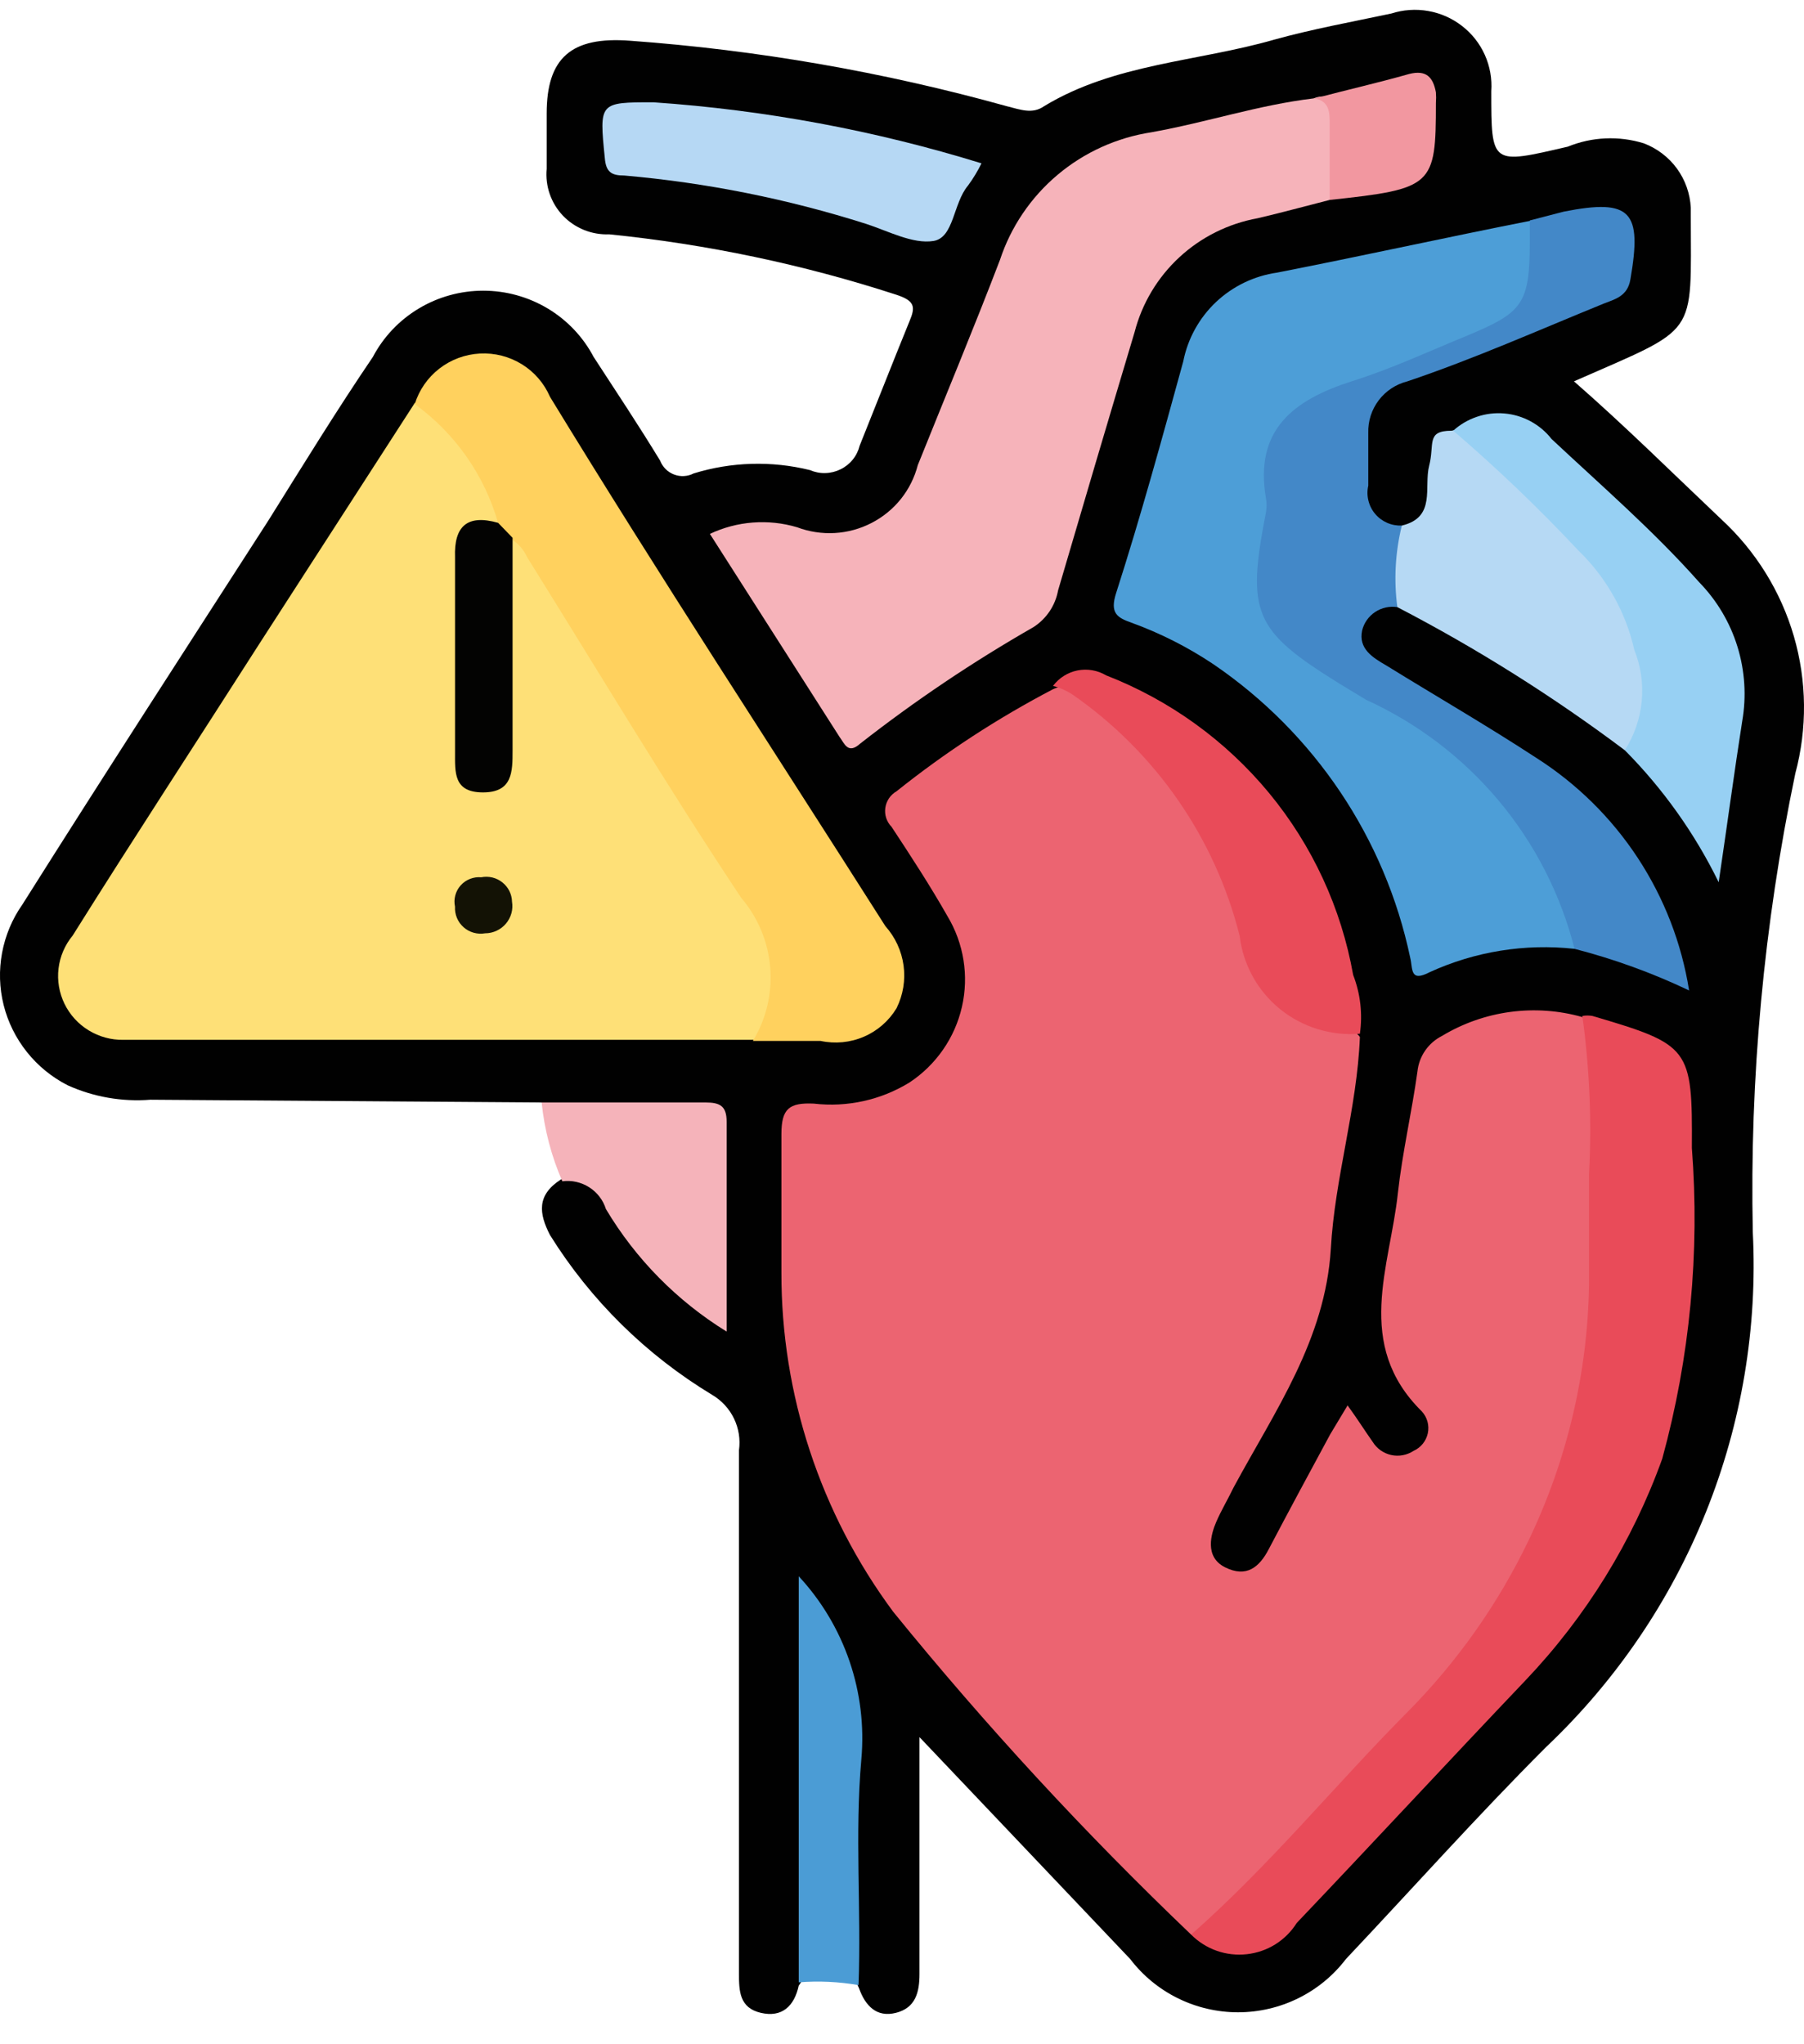 <svg width="45" height="51" viewBox="0 0 45 51" fill="none" xmlns="http://www.w3.org/2000/svg">
<path d="M13.511 27.505L3.752 27.436C3.044 27.492 2.334 27.368 1.688 27.076C1.294 26.875 0.948 26.593 0.672 26.247C0.397 25.902 0.198 25.503 0.091 25.075C-0.016 24.648 -0.029 24.203 0.052 23.77C0.133 23.337 0.305 22.926 0.559 22.565C2.581 19.354 4.644 16.171 6.693 12.988C7.558 11.604 8.408 10.22 9.301 8.905C9.564 8.406 9.96 7.988 10.446 7.697C10.931 7.406 11.487 7.252 12.054 7.252C12.622 7.252 13.178 7.406 13.664 7.697C14.149 7.988 14.545 8.406 14.808 8.905C15.366 9.763 15.937 10.621 16.467 11.493C16.497 11.571 16.544 11.643 16.603 11.702C16.663 11.762 16.735 11.808 16.814 11.838C16.892 11.868 16.977 11.882 17.061 11.877C17.146 11.872 17.229 11.85 17.304 11.811C18.244 11.521 19.247 11.492 20.204 11.728C20.325 11.78 20.455 11.806 20.587 11.802C20.719 11.799 20.848 11.767 20.966 11.709C21.084 11.652 21.189 11.569 21.271 11.467C21.354 11.365 21.412 11.246 21.444 11.119C21.862 10.081 22.267 9.043 22.685 8.019C22.838 7.659 22.825 7.507 22.364 7.355C20.037 6.598 17.634 6.093 15.198 5.846C14.983 5.855 14.77 5.818 14.57 5.738C14.371 5.658 14.191 5.536 14.043 5.382C13.896 5.227 13.783 5.043 13.713 4.841C13.643 4.64 13.617 4.425 13.637 4.213C13.637 3.77 13.637 3.309 13.637 2.829C13.637 1.445 14.25 0.905 15.714 1.016C18.893 1.247 22.042 1.795 25.111 2.649C25.446 2.732 25.752 2.857 26.045 2.649C27.802 1.583 29.865 1.542 31.789 0.988C32.737 0.725 33.727 0.545 34.703 0.338C35.001 0.242 35.317 0.22 35.625 0.274C35.934 0.328 36.224 0.456 36.47 0.648C36.717 0.839 36.912 1.087 37.039 1.371C37.166 1.655 37.221 1.966 37.199 2.275C37.199 4.13 37.198 4.102 39.108 3.659C39.711 3.413 40.382 3.383 41.005 3.576C41.336 3.702 41.623 3.921 41.831 4.206C42.038 4.491 42.158 4.83 42.176 5.182V5.362C42.176 8.462 42.399 8.13 39.262 9.514C40.545 10.635 41.729 11.811 42.942 12.96C43.799 13.751 44.423 14.759 44.748 15.876C45.072 16.992 45.084 18.175 44.783 19.298C43.998 23.062 43.642 26.901 43.723 30.744C43.843 33.127 43.444 35.508 42.554 37.724C41.664 39.94 40.304 41.94 38.565 43.587C36.85 45.303 35.233 47.116 33.574 48.874C33.259 49.287 32.853 49.622 32.386 49.852C31.919 50.083 31.404 50.203 30.883 50.203C30.361 50.203 29.847 50.083 29.38 49.852C28.913 49.622 28.507 49.287 28.192 48.874L22.936 43.338V45.801C22.936 46.95 22.936 48.099 22.936 49.248C22.936 49.704 22.839 50.092 22.351 50.216C21.863 50.341 21.584 50.036 21.43 49.608C21.255 49.232 21.187 48.815 21.235 48.403C21.235 46.881 21.165 45.345 21.235 43.822C21.306 43.196 21.249 42.562 21.067 41.957C20.885 41.353 20.582 40.792 20.176 40.307C20.176 42.992 20.176 45.76 20.176 48.542C20.224 48.894 20.134 49.25 19.924 49.538C19.813 50.05 19.506 50.341 18.976 50.216C18.447 50.092 18.433 49.677 18.433 49.234C18.433 44.888 18.433 40.529 18.433 36.183C18.471 35.912 18.428 35.637 18.309 35.39C18.19 35.144 18 34.938 17.764 34.799C16.119 33.805 14.733 32.439 13.72 30.813C13.441 30.273 13.386 29.817 13.986 29.429C14.585 29.042 14.975 29.54 15.254 29.997C15.959 31.03 16.83 31.942 17.833 32.695C17.833 31.131 17.833 29.747 17.833 28.363C17.833 27.879 17.471 27.81 17.08 27.796H14.599C14.223 27.796 13.818 27.865 13.511 27.505Z" fill="#010101"/>
<path d="M13.511 27.505H17.596C17.959 27.505 18.126 27.588 18.126 27.99C18.126 29.692 18.126 31.381 18.126 33.221C16.889 32.457 15.855 31.408 15.114 30.163C15.044 29.939 14.896 29.747 14.697 29.62C14.498 29.493 14.261 29.441 14.027 29.471C13.754 28.846 13.58 28.183 13.511 27.505Z" fill="#F5B3BA"/>
<path d="M19.924 49.456V39.325C20.491 39.936 20.922 40.658 21.191 41.445C21.459 42.231 21.56 43.065 21.486 43.892C21.319 45.76 21.486 47.642 21.416 49.525C20.923 49.44 20.423 49.416 19.924 49.456Z" fill="#4B9CD5"/>
<path d="M29.712 48.265C27.066 45.738 24.584 43.048 22.28 40.21C20.462 37.755 19.485 34.787 19.492 31.74C19.492 30.591 19.492 29.443 19.492 28.294C19.492 27.657 19.687 27.505 20.301 27.533C21.133 27.63 21.973 27.444 22.685 27.007C23.35 26.568 23.819 25.892 23.995 25.119C24.172 24.346 24.042 23.535 23.633 22.855C23.201 22.094 22.713 21.346 22.239 20.627C22.178 20.565 22.133 20.49 22.106 20.408C22.079 20.326 22.072 20.239 22.084 20.154C22.096 20.068 22.128 19.987 22.176 19.915C22.225 19.844 22.289 19.784 22.364 19.741C23.579 18.769 24.887 17.916 26.267 17.195C26.783 16.959 27.119 17.333 27.439 17.61C29.188 18.995 30.452 20.894 31.05 23.035C31.142 23.708 31.451 24.334 31.931 24.818C32.411 25.302 33.036 25.618 33.713 25.72C33.799 25.744 33.873 25.798 33.922 25.872C33.852 27.657 33.294 29.387 33.197 31.159C33.057 33.428 31.802 35.2 30.771 37.11C30.631 37.401 30.465 37.677 30.339 37.968C30.214 38.259 30.032 38.84 30.562 39.103C31.091 39.366 31.413 39.103 31.65 38.646C32.151 37.691 32.667 36.736 33.183 35.781L33.615 35.062C33.866 35.408 34.047 35.698 34.243 35.975C34.294 36.057 34.361 36.128 34.44 36.184C34.519 36.24 34.609 36.279 34.704 36.3C34.799 36.321 34.897 36.322 34.993 36.304C35.088 36.286 35.179 36.25 35.26 36.197C35.35 36.156 35.429 36.096 35.491 36.019C35.553 35.943 35.595 35.853 35.616 35.758C35.636 35.662 35.634 35.563 35.608 35.468C35.583 35.374 35.535 35.287 35.469 35.214C33.768 33.539 34.675 31.602 34.87 29.761C34.982 28.751 35.218 27.74 35.358 26.73C35.377 26.543 35.444 26.364 35.551 26.209C35.658 26.055 35.802 25.929 35.971 25.844C36.49 25.531 37.069 25.327 37.672 25.246C38.274 25.165 38.886 25.208 39.471 25.374C39.606 25.512 39.711 25.678 39.778 25.859C39.845 26.04 39.873 26.233 39.861 26.426C40.044 29.275 39.942 32.136 39.554 34.965C38.98 37.746 37.655 40.32 35.721 42.41C34.089 44.196 32.402 45.94 30.729 47.697C30.45 47.905 30.2 48.265 29.712 48.265Z" fill="#EC6471"/>
<path d="M18.823 25.942C13.581 25.942 8.324 25.942 3.082 25.942C2.776 25.948 2.475 25.866 2.214 25.707C1.952 25.548 1.743 25.318 1.609 25.044C1.476 24.77 1.424 24.464 1.46 24.162C1.496 23.86 1.619 23.575 1.813 23.34C3.347 20.89 4.923 18.482 6.47 16.06L10.346 10.054C10.459 10.019 10.58 10.018 10.694 10.05C10.807 10.082 10.909 10.146 10.987 10.234C11.629 10.908 12.144 11.691 12.507 12.545C12.539 12.595 12.56 12.652 12.569 12.71C12.577 12.769 12.573 12.829 12.558 12.886C12.542 12.943 12.515 12.996 12.477 13.043C12.44 13.089 12.393 13.127 12.34 13.154C12.124 13.209 11.934 13.337 11.804 13.517C11.674 13.697 11.612 13.916 11.628 14.136C11.628 15.604 11.628 17.071 11.628 18.552C11.628 18.856 11.629 19.299 12.033 19.299C12.437 19.299 12.465 18.87 12.479 18.565C12.479 17.292 12.479 16.033 12.479 14.773C12.437 14.358 12.48 13.94 12.605 13.541C13.134 13.071 13.26 13.652 13.427 13.901C14.264 15.119 15.03 16.379 15.811 17.638C16.857 19.34 17.93 21.043 18.99 22.731C19.391 23.182 19.598 23.77 19.567 24.37C19.535 24.971 19.268 25.535 18.823 25.942Z" fill="#FEE077"/>
<path d="M33.169 4.988C32.569 5.14 31.97 5.306 31.37 5.445C30.64 5.578 29.962 5.915 29.419 6.418C28.875 6.921 28.488 7.568 28.303 8.282C27.662 10.422 27.026 12.572 26.393 14.731C26.359 14.917 26.287 15.094 26.182 15.251C26.076 15.408 25.94 15.542 25.78 15.645C24.271 16.509 22.826 17.48 21.458 18.551C21.151 18.828 21.067 18.551 20.942 18.385L17.708 13.32C18.387 12.999 19.162 12.94 19.883 13.154C20.182 13.267 20.502 13.316 20.822 13.298C21.141 13.28 21.453 13.195 21.738 13.048C22.022 12.902 22.273 12.698 22.472 12.449C22.671 12.2 22.814 11.912 22.894 11.604C23.577 9.901 24.288 8.199 24.944 6.483C25.216 5.658 25.713 4.924 26.38 4.362C27.047 3.8 27.857 3.433 28.722 3.3C30.116 3.05 31.384 2.621 32.765 2.455C33.183 2.289 33.308 2.594 33.35 2.871C33.55 3.575 33.486 4.327 33.169 4.988Z" fill="#F6B3BA"/>
<path d="M39.276 23.672C38.041 23.536 36.793 23.737 35.665 24.253C35.163 24.516 35.246 24.17 35.177 23.893C34.552 20.917 32.794 18.294 30.269 16.572C29.631 16.145 28.943 15.796 28.22 15.534C27.872 15.41 27.676 15.299 27.844 14.787C28.457 12.877 28.987 10.94 29.516 9.016C29.627 8.451 29.912 7.934 30.331 7.537C30.751 7.14 31.285 6.883 31.859 6.801C33.978 6.386 36.041 5.929 38.216 5.5C38.359 5.757 38.444 6.041 38.469 6.333C38.493 6.625 38.456 6.919 38.359 7.196C38.261 7.472 38.107 7.726 37.905 7.939C37.702 8.152 37.457 8.321 37.184 8.434C35.902 8.974 34.619 9.5 33.309 9.984C32.868 10.109 32.486 10.385 32.231 10.762C31.976 11.14 31.864 11.595 31.915 12.047C31.915 12.835 31.775 13.624 31.734 14.413C31.681 14.836 31.767 15.264 31.977 15.636C32.188 16.007 32.513 16.301 32.904 16.475C34.25 17.168 35.525 17.988 36.711 18.925C37.912 19.944 38.808 21.27 39.304 22.759C39.373 23.049 39.541 23.354 39.276 23.672Z" fill="#4D9ED7"/>
<path d="M29.712 48.265C31.663 46.549 33.294 44.542 35.093 42.729C36.341 41.473 37.369 40.018 38.133 38.425C39.088 36.434 39.602 34.263 39.638 32.058C39.638 31.159 39.638 30.245 39.638 29.291C39.708 27.973 39.652 26.653 39.471 25.346C39.554 25.332 39.639 25.332 39.722 25.346C42.162 26.066 42.217 26.135 42.203 28.64C42.404 31.246 42.155 33.868 41.465 36.39C40.725 38.451 39.562 40.336 38.049 41.926C36.139 43.933 34.257 45.967 32.347 47.974C32.212 48.189 32.03 48.371 31.814 48.507C31.598 48.642 31.354 48.726 31.1 48.754C30.847 48.782 30.59 48.753 30.349 48.668C30.109 48.583 29.891 48.445 29.712 48.265Z" fill="#E94B59"/>
<path d="M12.424 13.043C12.084 11.853 11.352 10.81 10.346 10.081C10.454 9.731 10.668 9.422 10.958 9.197C11.249 8.971 11.601 8.84 11.97 8.82C12.338 8.8 12.704 8.894 13.017 9.087C13.33 9.28 13.575 9.565 13.72 9.901C16.439 14.358 19.297 18.717 22.085 23.105C22.331 23.38 22.489 23.722 22.539 24.087C22.589 24.451 22.528 24.822 22.364 25.153C22.174 25.469 21.889 25.718 21.549 25.864C21.208 26.011 20.831 26.047 20.468 25.969C19.911 25.969 19.339 25.969 18.781 25.969C19.115 25.419 19.265 24.778 19.213 24.137C19.16 23.497 18.907 22.889 18.489 22.399C16.648 19.631 14.919 16.738 13.149 13.901C13.065 13.711 12.924 13.551 12.744 13.444C12.651 13.428 12.567 13.378 12.508 13.304C12.449 13.23 12.419 13.137 12.424 13.043Z" fill="#FFD15E"/>
<path d="M39.276 23.672C38.932 22.316 38.287 21.054 37.387 19.978C36.487 18.903 35.355 18.041 34.075 17.458L33.392 17.043C31.273 15.728 31.091 15.285 31.579 12.78C31.599 12.666 31.599 12.549 31.579 12.434C31.287 10.732 32.249 9.985 33.713 9.514C34.689 9.21 35.637 8.767 36.585 8.379C37.979 7.798 38.16 7.59 38.16 6.026V5.5L39.011 5.279C40.697 4.947 40.962 5.279 40.67 6.968C40.6 7.396 40.279 7.466 40 7.576C38.369 8.241 36.752 8.96 35.107 9.514C34.821 9.586 34.568 9.753 34.391 9.987C34.214 10.221 34.122 10.508 34.131 10.801C34.131 11.23 34.131 11.673 34.131 12.116C34.103 12.238 34.104 12.365 34.134 12.487C34.163 12.609 34.22 12.723 34.301 12.819C34.382 12.916 34.484 12.992 34.6 13.043C34.715 13.094 34.841 13.117 34.968 13.112C35.098 13.439 35.156 13.79 35.136 14.142C35.117 14.493 35.021 14.836 34.856 15.147C34.663 15.117 34.466 15.16 34.303 15.268C34.141 15.375 34.024 15.54 33.978 15.728C33.88 16.185 34.242 16.406 34.577 16.6C35.832 17.375 37.101 18.108 38.328 18.911C39.338 19.556 40.2 20.407 40.855 21.406C41.511 22.406 41.947 23.532 42.134 24.71C41.217 24.273 40.26 23.926 39.276 23.672Z" fill="#4388C8"/>
<path d="M34.856 15.147C34.766 14.467 34.804 13.778 34.968 13.112C35.832 12.905 35.511 12.157 35.65 11.617C35.79 11.078 35.567 10.746 36.208 10.746C36.599 10.649 36.821 10.898 37.044 11.119C37.923 11.977 38.843 12.808 39.652 13.735C40.185 14.265 40.594 14.906 40.847 15.613C41.1 16.319 41.192 17.072 41.116 17.818C41.116 18.191 41.115 18.676 40.53 18.717C38.741 17.374 36.843 16.179 34.856 15.147Z" fill="#B6D9F4"/>
<path d="M40.53 18.717C40.766 18.348 40.911 17.928 40.952 17.493C40.993 17.057 40.93 16.619 40.767 16.212C40.554 15.27 40.07 14.409 39.373 13.735C38.388 12.683 37.345 11.685 36.25 10.745C36.42 10.59 36.622 10.472 36.841 10.398C37.06 10.323 37.292 10.295 37.523 10.315C37.754 10.334 37.977 10.401 38.181 10.511C38.384 10.621 38.562 10.771 38.704 10.953C39.959 12.129 41.241 13.236 42.384 14.524C42.826 14.978 43.154 15.529 43.34 16.133C43.526 16.736 43.567 17.375 43.458 17.997C43.263 19.243 43.095 20.502 42.872 22.011C42.277 20.794 41.486 19.681 40.53 18.717Z" fill="#97D0F3"/>
<path d="M33.922 25.79C33.202 25.848 32.486 25.627 31.927 25.173C31.368 24.718 31.009 24.066 30.924 23.354C30.311 20.907 28.825 18.763 26.742 17.32C26.596 17.226 26.436 17.156 26.267 17.112C26.416 16.913 26.634 16.775 26.879 16.726C27.124 16.678 27.378 16.722 27.592 16.849C29.178 17.466 30.578 18.478 31.658 19.786C32.737 21.095 33.458 22.657 33.754 24.323C33.935 24.79 33.993 25.294 33.922 25.79Z" fill="#E94B59"/>
<path d="M24.483 4.075C24.388 4.268 24.276 4.453 24.148 4.628C23.772 5.071 23.8 5.929 23.285 6.012C22.769 6.095 22.155 5.763 21.598 5.583C19.641 4.962 17.621 4.558 15.574 4.379C15.254 4.379 15.114 4.296 15.086 3.936C14.947 2.552 14.947 2.552 16.299 2.552C19.078 2.743 21.824 3.253 24.483 4.075Z" fill="#B6D8F4"/>
<path d="M33.169 4.988C33.169 4.365 33.169 3.742 33.169 3.106C33.169 2.815 33.169 2.525 32.792 2.455C33.573 2.248 34.368 2.068 35.149 1.846C35.581 1.736 35.748 1.929 35.818 2.303C35.825 2.391 35.825 2.479 35.818 2.566C35.818 4.642 35.748 4.711 33.169 4.988Z" fill="#F297A0"/>
<path d="M12.424 13.043L12.786 13.417C12.786 15.188 12.786 16.946 12.786 18.717C12.786 19.257 12.787 19.769 12.048 19.769C11.309 19.769 11.351 19.271 11.351 18.759V13.901C11.323 13.14 11.643 12.822 12.424 13.043Z" fill="#030302"/>
<path d="M12.772 22.495C12.788 22.592 12.783 22.691 12.757 22.785C12.73 22.88 12.684 22.968 12.62 23.043C12.557 23.118 12.478 23.178 12.388 23.22C12.299 23.262 12.202 23.284 12.103 23.284C12.008 23.301 11.909 23.296 11.816 23.27C11.723 23.244 11.636 23.197 11.564 23.133C11.492 23.069 11.435 22.99 11.398 22.901C11.361 22.812 11.345 22.716 11.35 22.62C11.33 22.526 11.332 22.43 11.357 22.338C11.382 22.245 11.427 22.16 11.491 22.089C11.555 22.017 11.635 21.962 11.724 21.927C11.813 21.892 11.909 21.878 12.005 21.886C12.097 21.868 12.192 21.87 12.283 21.892C12.374 21.914 12.458 21.956 12.531 22.014C12.604 22.072 12.664 22.145 12.706 22.228C12.747 22.311 12.77 22.402 12.772 22.495Z" fill="#131205"/>
</svg>
